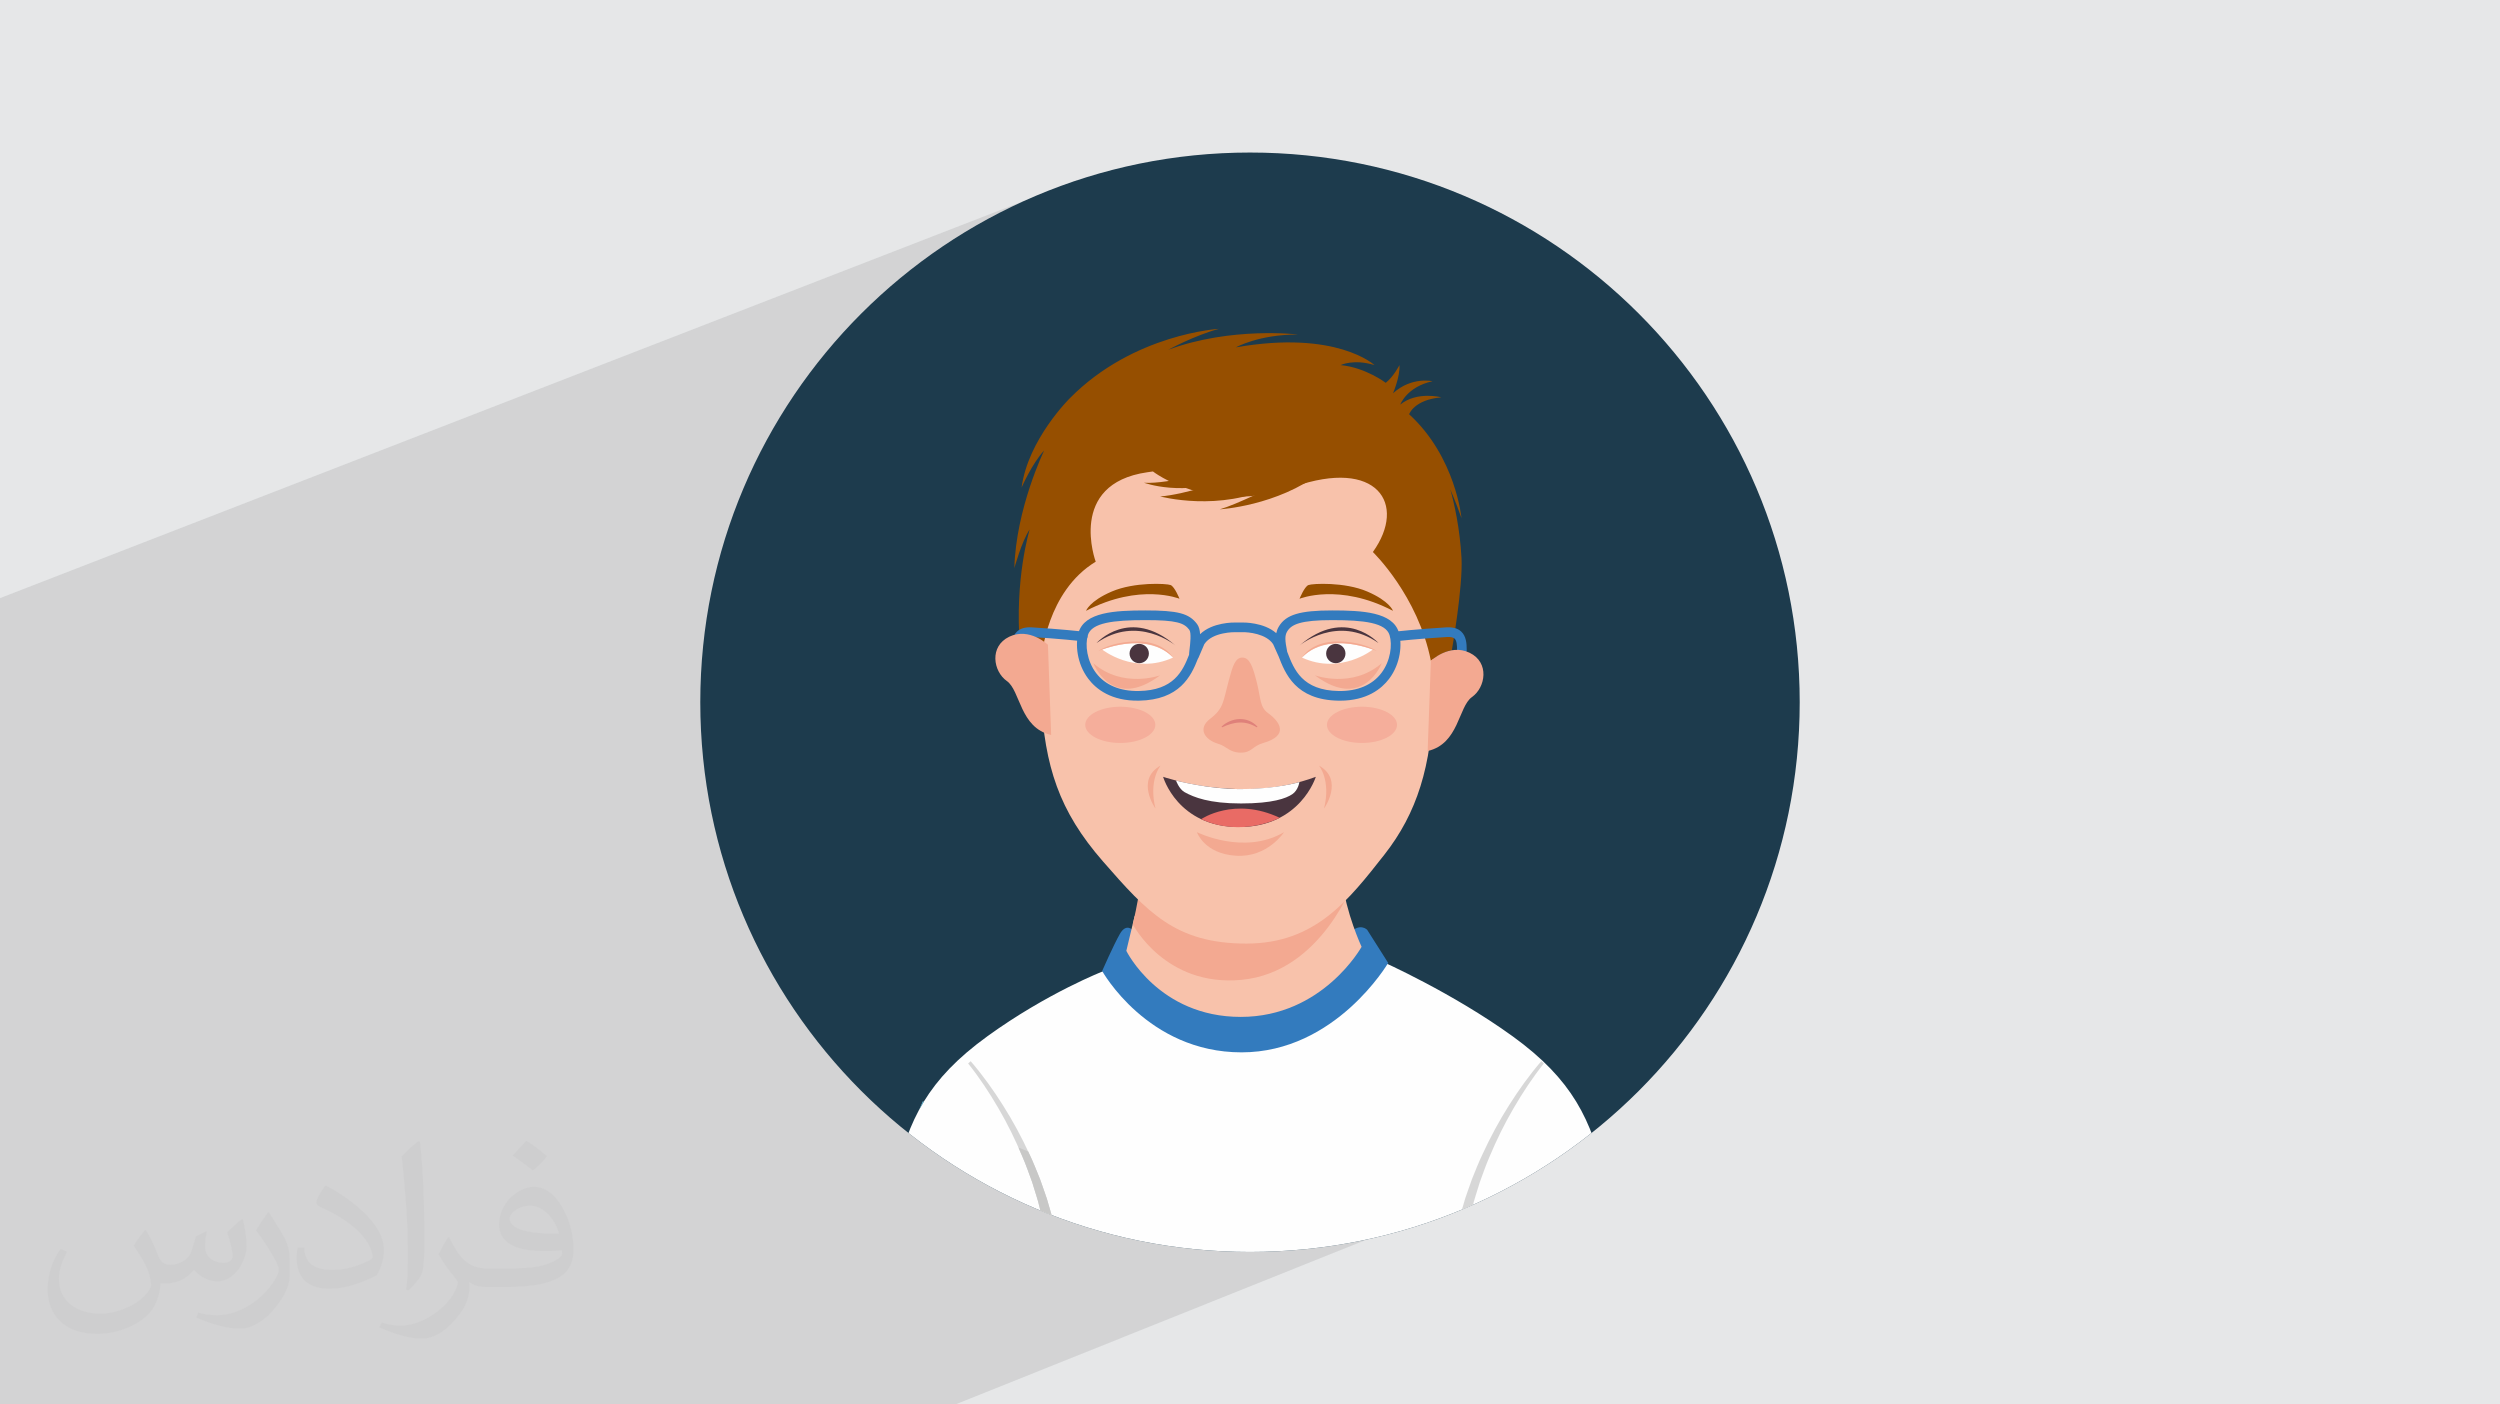 <?xml version="1.0" encoding="UTF-8"?>
<!DOCTYPE svg PUBLIC "-//W3C//DTD SVG 1.0//EN" "http://www.w3.org/TR/2001/REC-SVG-20010904/DTD/svg10.dtd">
<!-- Creator: CorelDRAW -->
<svg xmlns="http://www.w3.org/2000/svg" xml:space="preserve" width="94.192mm" height="52.917mm" version="1.0" style="shape-rendering:geometricPrecision; text-rendering:geometricPrecision; image-rendering:optimizeQuality; fill-rule:evenodd; clip-rule:evenodd"
viewBox="0 0 9404.92 5283.66"
 xmlns:xlink="http://www.w3.org/1999/xlink"
 xmlns:xodm="http://www.corel.com/coreldraw/odm/2003">
 <defs>
  <style type="text/css">
   <![CDATA[
    .fil16 {fill:none}
    .fil3 {fill:#1D3B4D}
    .fil4 {fill:#FEFEFE;fill-rule:nonzero}
    .fil6 {fill:#F8C2AB;fill-rule:nonzero}
    .fil10 {fill:#F5AE9B;fill-rule:nonzero}
    .fil7 {fill:#F3A991;fill-rule:nonzero}
    .fil12 {fill:#E96B65;fill-rule:nonzero}
    .fil11 {fill:#DF817A;fill-rule:nonzero}
    .fil13 {fill:#D7D7D7;fill-rule:nonzero}
    .fil15 {fill:#C8C8C7;fill-rule:nonzero}
    .fil9 {fill:#4A353F;fill-rule:nonzero}
    .fil5 {fill:#337BBE;fill-rule:nonzero}
    .fil8 {fill:#964F00;fill-rule:nonzero}
    .fil2 {fill:#373435;fill-opacity:0.031}
    .fil1 {fill:#2B2A29;fill-opacity:0.102}
    .fil0 {fill:#E6E7E8}
    .fil14 {fill:url(#id1)}
   ]]>
  </style>
   <clipPath id="id0">
    <path d="M4702.46 573.83c1142.12,0 2068,925.88 2068,2068 0,1142.12 -925.88,2068 -2068,2068 -1142.12,0 -2068,-925.88 -2068,-2068 0,-1142.12 925.88,-2068 2068,-2068z"/>
   </clipPath>
  <radialGradient id="id1" gradientUnits="userSpaceOnUse" gradientTransform="matrix(3.065 0.046 0.046 -3.065 -10462 11420)" cx="5003.5" cy="2865.74" r="4160.22" fx="5003.5" fy="2865.74">
   <stop offset="0" style="stop-opacity:1; stop-color:#85CEE6"/>
   <stop offset="1" style="stop-opacity:1; stop-color:#199BD3"/>
  </radialGradient>
 </defs>
 <g id="Layer_x0020_1">
  <polygon class="fil0" points="-0,0 9404.92,0 9404.92,5283.66 -0,5283.66 "/>
  <polygon class="fil1" points="5485.52,2770.98 6204.31,4063.49 5142.5,4662.91 3593.61,5283.66 -0,5283.66 -0,2250.13 4052.49,678.04 "/>
  <path class="fil2" d="M548.54 4627.69c17.95,27.21 29.6,53.36 40.96,82.43 8.45,16.91 12.93,48.09 52.57,48.09 11.61,0 28.28,-3.42 43.06,-11.61 16.63,-8.73 29.32,-21.94 35.94,-42l15.85 -53.36 38.57 -19.02 2.64 2.64c-5.27,20.09 -6.59,39.36 -6.59,54.43 0,44.63 38.57,61.56 69.22,61.56 17.95,0 34.09,-8.73 34.09,-25.11 0,-21.13 -8.98,-57.06 -20.62,-89.29 17.95,-17.95 35.94,-35.94 56.53,-50.47l3.17 1.6c8.98,38.04 14,75.56 14,100.66 0,24.57 -10.83,51.79 -19.81,69.49 -18.49,34.87 -51.25,62.62 -90.87,62.62 -30.1,0 -63.65,-15.07 -86.66,-43.06l-1.32 0c-21.66,26.96 -55.22,51.25 -108.86,51.25l-16.63 0c-2.64,35.41 -10.29,60.49 -21.94,82.95 -31.95,62.34 -126.81,106.47 -216.1,106.47 -124.17,0 -186.51,-71.59 -186.51,-166.96 0,-58.91 19.27,-113.6 48.88,-152.42l24.29 10.04c-18.49,35.41 -30.91,68.68 -30.91,101.45 0,89.29 72.66,131.83 156.4,131.83 77.68,0 173.83,-49.41 191.28,-106.72 -6.59,-62.62 -30.1,-91.93 -66.04,-148.99 10.83,-19.02 24.83,-38.04 42.28,-58.38l3.17 0 0 0 0 0 -0.02 -0.09zm1432.13 -336.04c26.15,16.39 51.79,35.66 76.87,57.85 -14,19.81 -31.45,37.79 -53.11,53.64 -25.11,-20.34 -50.19,-37.79 -75.84,-56.27 17.42,-19.55 34.62,-38.29 52.04,-55.22l0 0 0 0 0 0 0 0 0 0 0.03 0zm13.47 244.11c-42.28,0 -76.87,27.75 -76.87,48.34 0,44.13 84.53,57.85 185.72,57.31 -12.68,-51.79 -57.06,-105.68 -108.86,-105.68l0.01 0.03zm-94.86 236.19c54.96,0 103.04,-1.6 139.74,-10.83 40.96,-10.29 75.56,-30.91 75.56,-45.17 0,-3.7 0,-8.19 -1.32,-11.89 -22.98,2.11 -49.41,2.11 -72.38,2.11 -74.49,0 -131.55,-16.91 -154.02,-58.66 -5.55,-11.61 -9.51,-24.57 -9.51,-39.36 0,-40.43 17.42,-79.79 48.09,-107 25.61,-22.45 53.89,-36.44 82.67,-36.44 52.04,0 93.51,41.75 122.57,107.54 15.85,35.94 26.68,77.4 26.68,129.72 0,34.87 -9.51,64.19 -31.17,85.85 -40.43,39.11 -114.92,53.89 -229.04,53.89l-51.79 0 0 0 -13.47 0c-28.28,0 -48.62,-5.02 -64.72,-17.42l-2.64 0c0.79,6.59 1.32,12.93 1.32,19.02 0,25.61 -8.45,58.38 -25.61,84.53 -50.72,75.3 -105.68,108.04 -153.24,108.04 -48.09,0 -107,-18.49 -160.11,-42.54l9.51 -18.49c17.17,7.13 40.96,11.89 73.7,11.89 85.85,0 198.66,-82.43 212.66,-163 -3.17,-6.59 -8.98,-15.32 -17.17,-24.57 -25.11,-29.85 -40.96,-54.68 -55.75,-80.83 12.68,-25.11 24.29,-45.17 35.13,-63.4l4.49 -0.53c36.72,74.77 69.99,117.55 144.23,117.55l11.61 0 0 0 53.89 0 0 0 0 0 0 0 0 0 0 0 0.09 0.01zm-371.98 79c6.34,-34.34 6.87,-72.91 6.87,-108.86l0 -53.36c0,-99.6 -12.68,-244.36 -22.98,-338.68 17.95,-19.27 43.06,-42 62.87,-57.31l5.81 1.6c13.47,118.62 16.63,256 16.63,383.06 0,33.3 -1.32,65.79 -4.49,89.55 -1.85,30.1 -19.27,52.83 -56.53,87.7l-8.19 -3.7zm-382.8 -157.19c1.85,46.77 24.83,83.49 105.15,83.49 49.93,0 92.19,-12.93 138.96,-35.13 8.45,-3.7 12.93,-8.73 12.93,-12.93 0,-29.32 -22.45,-68.15 -60.23,-103.55 -36.72,-33.3 -85.34,-62.62 -130.76,-82.18 -15.6,-6.59 -20.62,-13.47 -20.62,-20.09 0,-13.47 17.95,-41.75 32.77,-62.09l5.02 -0.53c52.04,27.21 110.17,67.64 153.24,112.53 39.11,41.47 63.4,83.49 63.4,129.19 0,33.81 -10.29,65.51 -26.96,95.11 -57.06,28.79 -117.83,50.72 -178.06,50.72 -73.17,0 -123.1,-34.34 -123.1,-114.92 0,-8.73 0,-22.19 3.17,-39.64l25.11 0 0 0 0 0 0 0 0 0 0 0 -0.02 0zm-132.37 -132.9l45.45 73.45c16.63,27.21 32.23,56.81 32.23,103.55l0 59.7c0,48.34 -30.91,100.13 -80.83,151.38 -39.11,34.62 -73.7,49.41 -105.68,49.41 -47.55,0 -101.98,-14.79 -164.85,-41.75l7.13 -18.49c19.81,5.27 42.79,9.77 71.06,9.77 90.36,-0.53 182.8,-66.57 225.08,-147.15 5.02,-9.26 6.87,-17.95 6.87,-24.04 0,-9.26 -5.02,-19.55 -8.98,-28.79 -22.98,-43.31 -48.62,-82.95 -76.87,-119.68 14.79,-23.25 29.6,-45.7 45.7,-67.9l3.7 0.53 0 0 0 0 0 0 0 0 0 0 -0.02 0.01z"/>
  <path class="fil3" d="M4702.46 573.83c1142.12,0 2068,925.88 2068,2068 0,1142.12 -925.88,2068 -2068,2068 -1142.12,0 -2068,-925.88 -2068,-2068 0,-1142.12 925.88,-2068 2068,-2068z"/>
  <g style="clip-path:url(#id0)">
   <g id="_1909277946192">
    <path id="_1" class="fil4" d="M4609.59 4792.42l1512.87 0c0,0 -33.77,-136.39 -84.42,-357.65 -50.66,-221.26 -121.58,-372.8 -347.82,-536.48 -226.26,-163.68 -492.19,-281.87 -492.19,-281.87 0,0 -190.96,290.96 -497.08,281.87 -306.14,-9.09 -548.61,-245.51 -548.61,-245.51 0,0 -211.37,81.83 -437.64,245.51 -226.25,163.68 -297.16,315.22 -347.82,536.48 -50.64,221.26 -84.41,357.65 -84.41,357.65l1512.86 0 -185.73 0z"/>
    <path class="fil5" d="M4261.46 3499.31c0,0 -24.25,-28.38 -48.5,14.05 -24.25,42.45 -66.69,139.43 -66.69,139.43 0,0 169.74,306.13 524.36,306.13 354.62,0 551.64,-336.43 551.64,-336.43l-78.82 -124.27c0,0 -27.27,-30.3 -69.7,15.15 -42.43,45.46 -812.29,-14.05 -812.29,-14.05z"/>
    <path class="fil6" d="M4268.36 3446.69l-31.15 130.31c0,0 121.5,248.55 430.4,248.55 308.89,0 454.63,-263.7 454.63,-263.7 0,0 -59.56,-128.04 -72.8,-251.93l-781.08 136.76z"/>
    <path class="fil7" d="M5094.97 3310.3c0,0 -120.71,347.06 -424.34,375.83 -287.93,27.28 -409.17,-209.14 -409.17,-209.14 0,0 20.15,-81.84 31.17,-166.69l802.34 0z"/>
    <path class="fil6" d="M5364.71 2167.63c27.29,190.95 30.5,327.23 27.29,460.7 -6.06,251.57 -60.63,430.39 -184.88,588 -132.18,167.64 -257.64,333.41 -518.3,333.41 -266.73,0 -372.81,-118.2 -539.51,-309.16 -166.71,-190.94 -218.23,-357.64 -233.39,-612.24 -15.16,-254.6 24.25,-481.92 24.25,-481.92 0,0 51.52,-357.65 257.62,-418.28 206.12,-60.61 752.42,-204.15 982.04,21.22 163.67,160.65 184.87,418.28 184.87,418.28z"/>
    <path class="fil8" d="M3918.96 2470.72c0,0 18.18,-245.52 203.07,-357.65 0,0 -108.95,-292.94 193.99,-336.44l21.22 -3.04c0,0 215.05,167.82 530.41,57.59 312.2,-109.11 427.36,63.64 297.04,245.51 0,0 169.77,163.5 218.22,409.17 0,0 45.47,-36.36 78.81,-39.4 0,0 42.44,-239.45 36.37,-348.55 -6.07,-109.11 -27.28,-206.12 -42.44,-257.63 0,0 21.22,48.5 42.44,109.1 0,0 -21.22,-230.35 -197.01,-390.99 0,0 18.18,-54.56 121.24,-63.65 0,0 -90.94,-24.24 -154.58,27.29 0,0 24.23,-66.68 121.24,-87.91 0,0 -78.82,-18.18 -148.52,45.46 0,0 27.28,-63.64 24.24,-106.08 0,0 -21.23,42.44 -51.52,66.68 0,0 -75.79,-57.58 -169.73,-66.68 0,0 48.49,-24.24 127.29,0 0,0 -142.44,-133.36 -521.33,-66.68 0,0 84.88,-48.5 233.4,-48.5 0,0 -251.57,-30.3 -487.99,57.59 0,0 100.02,-54.56 190.96,-78.81 0,0 -321.27,18.19 -560.73,260.67 0,0 -157.61,154.58 -181.85,336.43 0,0 39.4,-90.92 84.86,-139.42 0,0 -106.08,218.23 -112.14,442.51 0,0 27.28,-100.02 57.59,-145.47 0,0 -57.59,187.92 -36.37,439.47 0,0 45.46,18.19 81.84,39.41z"/>
    <path class="fil5" d="M5499.59 2463.14c-10.03,0 -18.18,-8.15 -18.18,-18.19 0,-16.72 -1.08,-34.84 -9.06,-42.37 -5.23,-4.91 -15.07,-6.98 -29.28,-6.15 -100.41,5.9 -189.79,15.61 -190.68,15.71 -9.97,1.06 -18.95,-6.12 -20.04,-16.11 -1.1,-9.98 6.11,-18.96 16.09,-20.05 0.91,-0.11 91.15,-9.91 192.49,-15.86 24.95,-1.5 43.39,3.76 56.37,16 18,16.97 20.48,43.11 20.48,68.83 0,10.04 -8.15,18.19 -18.19,18.19z"/>
    <path class="fil8" d="M4588.79 1764.51c0,0 -187.92,57.59 -284.9,51.52 0,0 145.48,54.57 330.36,-15.15 0,0 -178.82,60.61 -269.74,66.67 0,0 224.28,60.62 427.35,-39.4 0,0 -139.42,69.71 -203.07,87.9 0,0 215.2,-12.11 381.9,-139.42l-381.9 -12.12z"/>
    <path class="fil5" d="M3823.47 2463.14c-10.04,0 -18.18,-8.15 -18.18,-18.19 0,-25.71 2.49,-51.85 20.48,-68.83 12.98,-12.23 31.44,-17.49 56.36,-16 101.35,5.95 191.59,15.75 192.5,15.86 9.97,1.09 17.18,10.06 16.1,20.05 -1.08,9.99 -10.13,17.16 -20.05,16.11 -0.89,-0.1 -90.28,-9.81 -190.67,-15.71 -14.2,-0.83 -24.05,1.24 -29.29,6.15 -7.98,7.53 -9.06,25.64 -9.06,42.37 0,10.04 -8.14,18.19 -18.19,18.19z"/>
    <path class="fil7" d="M5382.9 2485.87c0,0 69.71,-66.68 145.49,-30.3 75.79,36.37 60.62,130.32 9.1,166.7 -51.53,36.37 -48.5,175.79 -166.71,203.08l12.12 -339.48z"/>
    <path class="fil7" d="M3942.3 2425.61c0,0 -69.71,-66.7 -145.49,-30.32 -75.78,36.37 -60.61,130.34 -9.09,166.71 51.52,36.37 48.49,175.8 166.69,203.07l-12.11 -339.46z"/>
    <path class="fil8" d="M4437.25 2252.49c0,0 -148.53,-60.63 -351.6,45.46 0,0 12.12,-36.36 96.99,-72.75 84.86,-36.36 206.11,-30.3 221.27,-24.23 15.16,6.05 33.34,51.52 33.34,51.52z"/>
    <path class="fil8" d="M4888.86 2252.49c0,0 148.52,-60.63 351.6,45.46 0,0 -12.13,-36.36 -97,-72.75 -84.86,-36.36 -206.1,-30.3 -221.26,-24.23 -15.15,6.05 -33.34,51.52 -33.34,51.52z"/>
    <path class="fil4" d="M4413 2473.75c0,0 -75.77,-96.99 -266.73,-30.31 0,0 121.24,96.98 266.73,30.31z"/>
    <path class="fil9" d="M4322.07 2458.6c0,20.09 -16.28,36.36 -36.37,36.36 -20.08,0 -36.35,-16.28 -36.35,-36.36 0,-20.09 16.28,-36.37 36.35,-36.37 20.1,0 36.37,16.29 36.37,36.37z"/>
    <path class="fil9" d="M4422.1 2428.28c0,0 -142.45,-118.21 -297.03,-9.1 0,0 124.27,-139.42 297.03,9.1z"/>
    <path class="fil7" d="M4364.51 2540.42c0,0 -139.44,51.53 -251.58,-45.46 0,0 69.71,181.85 251.58,45.46z"/>
    <path class="fil7" d="M4131.12 2449.5c0,0 181.86,-81.84 281.88,24.25 0,0 -33.34,-60.63 -133.36,-60.63 -100.03,0 -148.53,36.37 -148.53,36.37z"/>
    <path class="fil4" d="M4897.95 2473.75c0,0 75.77,-96.99 266.73,-30.31 0,0 -121.24,96.98 -266.73,30.31z"/>
    <path class="fil9" d="M4988.88 2458.6c0,20.09 16.29,36.36 36.37,36.36 20.09,0 36.37,-16.28 36.37,-36.36 0,-20.09 -16.29,-36.37 -36.37,-36.37 -20.09,0 -36.37,16.29 -36.37,36.37z"/>
    <path class="fil9" d="M4888.86 2428.28c0,0 142.46,-118.21 297.04,-9.1 0,0 -124.27,-139.42 -297.04,9.1z"/>
    <path class="fil7" d="M4946.44 2540.42c0,0 139.43,51.53 251.58,-45.46 0,0 -69.71,181.85 -251.58,45.46z"/>
    <path class="fil7" d="M5179.84 2449.5c0,0 -181.86,-81.84 -281.88,24.25 0,0 33.34,-60.63 133.37,-60.63 100.02,0 148.52,36.37 148.52,36.37z"/>
    <path class="fil10" d="M4214.47 2795.02c-72.82,0 -131.84,-30.52 -131.84,-68.19 0,-37.66 59.02,-68.2 131.84,-68.2 72.82,0 131.85,30.53 131.85,68.2 0,37.66 -59.03,68.19 -131.85,68.19z"/>
    <path class="fil10" d="M5123.76 2795.02c-72.82,0 -131.84,-30.52 -131.84,-68.19 0,-37.66 59.02,-68.2 131.84,-68.2 72.82,0 131.85,30.53 131.85,68.2 0,37.66 -59.03,68.19 -131.85,68.19z"/>
    <path class="fil7" d="M4961.62 2879.94c0,0 46.27,53.97 19.27,161.93 0,0 77.11,-107.97 -19.27,-161.93z"/>
    <path class="fil7" d="M4366.23 2879.94c0,0 -46.27,53.97 -19.28,161.93 0,0 -77.11,-107.97 19.28,-161.93z"/>
    <path class="fil7" d="M4673.66 2473.75c-27.28,0 -36.81,33.22 -51.53,87.9 -21.21,78.79 -18.18,103.04 -69.7,142.45 -47.76,36.51 -21.23,78.8 30.29,93.95 33.16,9.76 42.45,33.36 84.88,33.36 42.43,0 42.43,-24.25 84.86,-36.39 99.69,-28.47 60.62,-81.83 18.19,-112.13 -31.52,-22.52 -27.34,-54.78 -42.44,-115.18 -15.16,-60.62 -27.28,-93.96 -54.56,-93.96z"/>
    <path class="fil11" d="M4595.43 2733.89c8.72,-8.98 19.38,-15.64 30.88,-20.6 11.49,-4.96 24.04,-7.94 36.83,-8.27 6.4,-0.12 12.81,0.36 19.12,1.5 6.27,1.25 12.42,3.09 18.25,5.61 11.63,5.06 22.02,12.57 30.16,21.77l-1.9 2.35c-10.52,-5.84 -21.05,-10.78 -31.93,-13.98 -5.48,-1.53 -11,-2.64 -16.54,-3.41 -5.57,-0.64 -11.18,-0.91 -16.78,-0.74 -22.47,0.74 -44.77,7.95 -66.23,18.15l-1.87 -2.38z"/>
    <path class="fil9" d="M4375.58 2922.35c0,0 296.87,104.09 574.48,0 0,0 -57.84,188.92 -289.17,188.92 -231.33,0 -285.31,-188.92 -285.31,-188.92z"/>
    <path class="fil7" d="M4502.81 3130.55c0,0 177.35,88.69 327.72,0 0,0 -61.7,96.38 -181.21,88.69 -119.53,-7.72 -146.52,-88.69 -146.52,-88.69z"/>
    <path class="fil4" d="M4424.13 2936.43c0,0 11.1,31.91 32.42,43.75 34.69,19.27 92.53,42.41 212.05,42.41 119.51,0 169.64,-19.27 192.77,-34.69 23.13,-15.44 26.79,-45.74 26.79,-45.74 0,0 -84.62,26.33 -225.34,26.33 -117.6,0 -238.69,-32.06 -238.69,-32.06z"/>
    <path class="fil12" d="M4518.61 3081.69c0,0 124.99,-86.12 295.57,-5.14 0,0 -140.98,75.82 -295.57,5.14z"/>
    <path class="fil5" d="M4308.44 2332.81c-119.42,0 -201.83,9.65 -215.96,56.75 -10.83,36.12 -3.75,96.54 30.73,142.15 34.42,45.49 89.89,68.84 160.69,67.82 131.51,-2.09 165.23,-74.34 189.32,-136.19 0.06,-5.37 0.88,-12.3 2.05,-22.3 2.13,-18.17 7.11,-60.7 -1.04,-71.56 -19.39,-25.86 -46.72,-36.67 -165.79,-36.67zm534 119.2l1.04 2.7c24.49,63.54 54.99,142.64 192.68,144.83 70.75,1.01 126.27,-22.33 160.68,-67.82 34.5,-45.61 41.58,-106.04 30.74,-142.15 -14.13,-47.11 -96.54,-56.75 -215.96,-56.75 -119.64,0 -153.48,16.34 -169.29,42.7 -9.53,15.87 -8.42,33.3 0.12,76.5zm198.67 183.94c-1.83,0 -3.66,-0.02 -5.52,-0.05 -162.13,-2.57 -200.59,-102.06 -225.99,-167.99l-0.98 -1.89 -19.14 -42.69c-25.8,-39.13 -92.96,-45.84 -116.76,-45.07l-0.57 0 -24.24 0 -0.58 0c-0.8,-0.05 -85.74,-1.86 -116.67,44.94l-22.13 51.64c-0.6,1.4 -1.37,2.69 -2.26,3.86 -25.66,65.44 -68.31,154.75 -221.8,157.18 -104.52,1.66 -161.19,-43.8 -190.25,-82.24 -43.76,-57.85 -49.63,-131.03 -36.57,-174.56 22.88,-76.28 136.44,-82.66 250.8,-82.66 122.83,0 164.72,11 194.88,51.21 7.22,9.64 10.47,22.81 11.42,38.12 46.36,-45.05 126.6,-44.06 133.4,-43.87l23.76 0c6.59,-0.19 82.5,-1.13 129.31,40.11 1.83,-8.73 4.99,-17.03 9.91,-25.22 26.73,-44.56 79.2,-60.35 200.48,-60.35 114.35,0 227.92,6.38 250.8,82.67 13.06,43.51 7.18,116.69 -36.57,174.55 -28.55,37.74 -83.68,82.29 -184.73,82.29z"/>
    <path class="fil13" d="M3651.69 3992.24c45.26,52.39 85.16,108.44 121.96,166.74 36.88,58.21 69.61,119.09 98.51,181.82 15.12,31.1 27.34,63.45 40.54,95.47l17.21 49c2.8,8.2 5.84,16.33 8.45,24.58l7.23 24.98c20.98,66.21 33.2,134.9 43.53,203.8l-42.76 4.54c-7.58,-66.71 -16.87,-133.7 -34.95,-198.88l-6.14 -24.58c-2.25,-8.13 -4.92,-16.17 -7.36,-24.26l-15.05 -48.47c-11.76,-31.72 -22.56,-63.9 -36.27,-94.94 -26.09,-62.61 -56.11,-123.75 -90.39,-182.52 -34.11,-58.75 -71.83,-115.99 -114.17,-168.82l9.65 -8.46z"/>
    <path class="fil13" d="M5807.98 4000.69c-42.34,52.83 -80.04,110.07 -114.16,168.82 -34.29,58.77 -64.3,119.92 -90.4,182.52 -13.7,31.03 -24.49,63.21 -36.27,94.94l-15.05 48.47c-2.44,8.1 -5.11,16.14 -7.36,24.26l-6.14 24.58c-18.06,65.18 -27.36,132.17 -34.94,198.88l-42.76 -4.54c10.34,-68.91 22.56,-137.59 43.53,-203.8l7.23 -24.98c2.61,-8.26 5.65,-16.39 8.45,-24.58l17.21 -49c13.19,-32.01 25.42,-64.36 40.54,-95.47 28.9,-62.74 61.62,-123.61 98.49,-181.82 36.81,-58.3 76.71,-114.35 121.98,-166.74l9.64 8.46z"/>
    <path class="fil14" d="M5552.81 4825.37c-184.01,0 -402.41,-8.1 -640.01,-32.95l1208.57 0 1.09 4.32c0,0 -223.94,28.63 -569.65,28.63zm-2094.56 -651.43c4.31,-10.33 8.88,-20.81 13.67,-31.36 0,0 1.1,0.66 3.27,1.95 -5.91,9.72 -11.55,19.52 -16.93,29.42z"/>
    <path class="fil15" d="M3964.58 4604.67c-13.89,-4.25 -27.64,-8.54 -41.52,-12.95 -3.43,-15.89 -7.29,-31.71 -11.64,-47.43l-6.14 -24.58c-2.25,-8.13 -4.92,-16.17 -7.36,-24.26l-15.05 -48.47c-11.76,-31.72 -22.56,-63.9 -36.27,-94.94 -4.91,-11.78 -9.96,-23.52 -15.16,-35.2 11.94,4.98 24.09,9.98 36.57,15.05 1.39,2.97 2.77,5.93 4.13,8.91 15.12,31.1 27.34,63.45 40.54,95.47l17.21 49c2.8,8.2 5.84,16.33 8.45,24.58l7.23 24.98c7.29,23.02 13.53,46.33 18.99,69.84z"/>
    <path class="fil15" d="M5503.67 4743.17l-42.76 -4.54c3.16,-21.09 6.49,-42.15 10.21,-63.12 13.57,0.57 27.18,1.07 40.87,1.51 -3.15,22.03 -5.82,44.11 -8.33,66.16z"/>
   </g>
  </g>
  <path class="fil16" d="M4702.46 573.83c1142.12,0 2068,925.88 2068,2068 0,1142.12 -925.88,2068 -2068,2068 -1142.12,0 -2068,-925.88 -2068,-2068 0,-1142.12 925.88,-2068 2068,-2068z"/>
 </g>
</svg>
